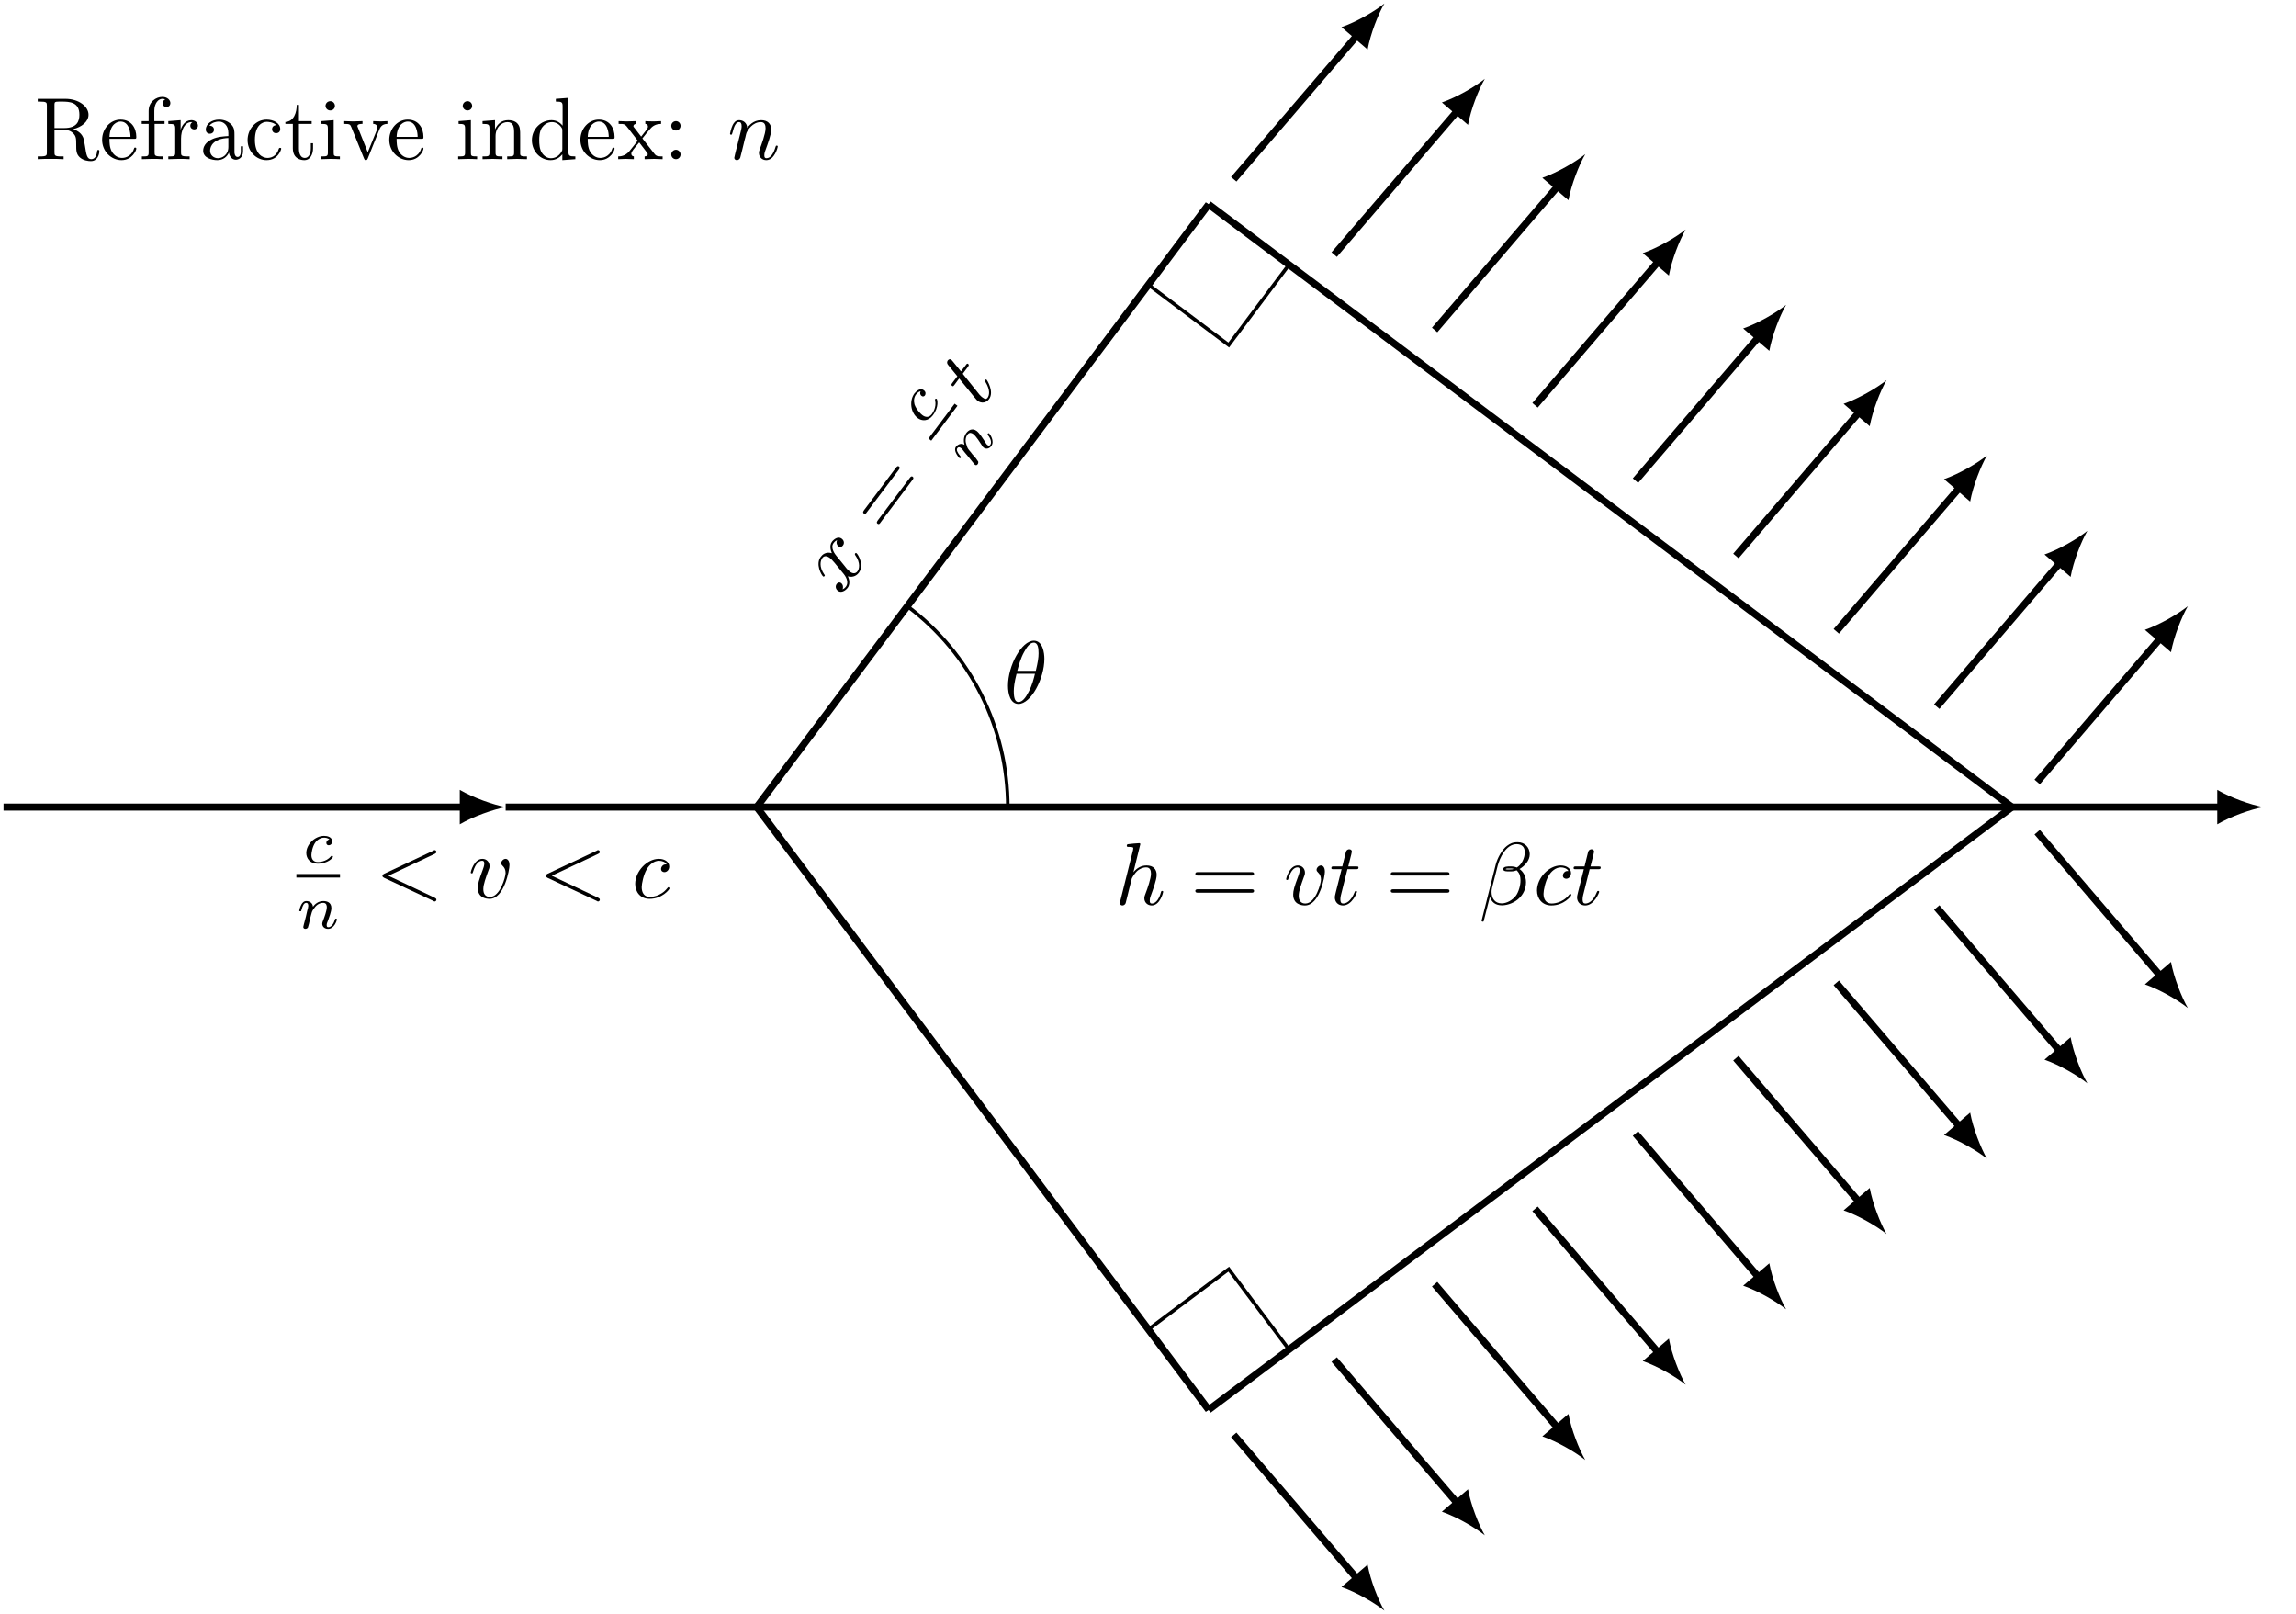 <?xml version="1.0" encoding="UTF-8" standalone="no"?>
<svg
   xmlns:dc="http://purl.org/dc/elements/1.1/"
   xmlns:cc="http://creativecommons.org/ns#"
   xmlns:rdf="http://www.w3.org/1999/02/22-rdf-syntax-ns#"
   xmlns:svg="http://www.w3.org/2000/svg"
   xmlns="http://www.w3.org/2000/svg"
   xmlns:xlink="http://www.w3.org/1999/xlink"
   xmlns:sodipodi="http://sodipodi.sourceforge.net/DTD/sodipodi-0.dtd"
   xmlns:inkscape="http://www.inkscape.org/namespaces/inkscape"
   inkscape:version="1.0 (4035a4f, 2020-05-01)"
   sodipodi:docname="cherenkov.svg"
   id="svg346"
   version="1.2"
   viewBox="0 0 259.23 182.21"
   height="182.21pt"
   width="259.23pt">
  <sodipodi:namedview
     inkscape:current-layer="svg346"
     inkscape:window-maximized="0"
     inkscape:window-y="23"
     inkscape:window-x="0"
     inkscape:cy="121.47334"
     inkscape:cx="172.82001"
     inkscape:zoom="2.6631358"
     showgrid="false"
     id="namedview348"
     inkscape:window-height="480"
     inkscape:window-width="741"
     inkscape:pageshadow="2"
     inkscape:pageopacity="0"
     guidetolerance="10"
     gridtolerance="10"
     objecttolerance="10"
     borderopacity="1"
     bordercolor="#666666"
     pagecolor="#ffffff" />
  <defs
     id="defs123">
    <g
       id="g118">
      <symbol
         id="glyph0-0"
         overflow="visible">
        <path
           id="path10"
           d=""
           style="stroke:none;" />
      </symbol>
      <symbol
         id="glyph0-1"
         overflow="visible">
        <path
           id="path13"
           d="M 4.531 -4.984 C 4.531 -5.641 4.359 -7.031 3.344 -7.031 C 1.953 -7.031 0.422 -4.219 0.422 -1.938 C 0.422 -1 0.703 0.109 1.609 0.109 C 3.016 0.109 4.531 -2.75 4.531 -4.984 Z M 1.469 -3.625 C 1.641 -4.25 1.844 -5.047 2.25 -5.766 C 2.516 -6.25 2.875 -6.812 3.328 -6.812 C 3.812 -6.812 3.875 -6.172 3.875 -5.609 C 3.875 -5.109 3.797 -4.609 3.562 -3.625 Z M 3.469 -3.297 C 3.359 -2.844 3.156 -2 2.766 -1.281 C 2.422 -0.594 2.047 -0.109 1.609 -0.109 C 1.281 -0.109 1.078 -0.406 1.078 -1.328 C 1.078 -1.75 1.141 -2.328 1.391 -3.297 Z M 3.469 -3.297 "
           style="stroke:none;" />
      </symbol>
      <symbol
         id="glyph0-2"
         overflow="visible">
        <path
           id="path16"
           d="M 6.734 -4.969 C 6.844 -5.031 6.922 -5.078 6.922 -5.188 C 6.922 -5.297 6.828 -5.391 6.719 -5.391 C 6.688 -5.391 6.672 -5.391 6.547 -5.312 L 1.016 -2.719 C 0.906 -2.656 0.828 -2.609 0.828 -2.5 C 0.828 -2.375 0.906 -2.328 1.016 -2.266 L 6.547 0.328 C 6.672 0.406 6.688 0.406 6.719 0.406 C 6.828 0.406 6.922 0.312 6.922 0.203 C 6.922 0.094 6.844 0.047 6.734 -0.016 L 1.5 -2.5 Z M 6.734 -4.969 "
           style="stroke:none;" />
      </symbol>
      <symbol
         id="glyph0-3"
         overflow="visible">
        <path
           id="path19"
           d="M 4.672 -3.703 C 4.672 -4.25 4.406 -4.406 4.234 -4.406 C 3.984 -4.406 3.734 -4.141 3.734 -3.922 C 3.734 -3.797 3.781 -3.734 3.891 -3.625 C 4.109 -3.422 4.234 -3.172 4.234 -2.812 C 4.234 -2.391 3.625 -0.109 2.469 -0.109 C 1.953 -0.109 1.719 -0.453 1.719 -0.984 C 1.719 -1.531 2 -2.266 2.297 -3.094 C 2.375 -3.266 2.422 -3.406 2.422 -3.594 C 2.422 -4.031 2.109 -4.406 1.609 -4.406 C 0.672 -4.406 0.297 -2.953 0.297 -2.875 C 0.297 -2.766 0.391 -2.766 0.406 -2.766 C 0.516 -2.766 0.516 -2.797 0.562 -2.953 C 0.859 -3.953 1.281 -4.188 1.578 -4.188 C 1.656 -4.188 1.828 -4.188 1.828 -3.875 C 1.828 -3.625 1.719 -3.344 1.656 -3.172 C 1.219 -2.016 1.094 -1.562 1.094 -1.125 C 1.094 -0.047 1.969 0.109 2.422 0.109 C 4.094 0.109 4.672 -3.188 4.672 -3.703 Z M 4.672 -3.703 "
           style="stroke:none;" />
      </symbol>
      <symbol
         id="glyph0-4"
         overflow="visible">
        <path
           id="path22"
           d="M 3.953 -3.781 C 3.781 -3.781 3.656 -3.781 3.516 -3.656 C 3.344 -3.5 3.328 -3.328 3.328 -3.266 C 3.328 -3.016 3.516 -2.906 3.703 -2.906 C 3.984 -2.906 4.25 -3.156 4.25 -3.547 C 4.25 -4.031 3.781 -4.406 3.078 -4.406 C 1.734 -4.406 0.406 -2.984 0.406 -1.578 C 0.406 -0.672 0.984 0.109 2.031 0.109 C 3.453 0.109 4.281 -0.953 4.281 -1.062 C 4.281 -1.125 4.234 -1.203 4.172 -1.203 C 4.109 -1.203 4.094 -1.172 4.031 -1.094 C 3.25 -0.109 2.156 -0.109 2.047 -0.109 C 1.422 -0.109 1.141 -0.594 1.141 -1.203 C 1.141 -1.609 1.344 -2.578 1.688 -3.188 C 2 -3.766 2.547 -4.188 3.094 -4.188 C 3.422 -4.188 3.812 -4.062 3.953 -3.781 Z M 3.953 -3.781 "
           style="stroke:none;" />
      </symbol>
      <symbol
         id="glyph0-5"
         overflow="visible">
        <path
           id="path25"
           d="M 0.875 -0.594 C 0.844 -0.438 0.781 -0.203 0.781 -0.156 C 0.781 0.016 0.922 0.109 1.078 0.109 C 1.203 0.109 1.375 0.031 1.453 -0.172 C 1.453 -0.188 1.578 -0.656 1.641 -0.906 L 1.859 -1.797 C 1.906 -2.031 1.969 -2.25 2.031 -2.469 C 2.062 -2.641 2.141 -2.938 2.156 -2.969 C 2.297 -3.281 2.828 -4.188 3.781 -4.188 C 4.234 -4.188 4.312 -3.812 4.312 -3.484 C 4.312 -2.875 3.828 -1.594 3.672 -1.172 C 3.578 -0.938 3.562 -0.812 3.562 -0.703 C 3.562 -0.234 3.922 0.109 4.391 0.109 C 5.328 0.109 5.688 -1.344 5.688 -1.422 C 5.688 -1.531 5.609 -1.531 5.578 -1.531 C 5.469 -1.531 5.469 -1.5 5.422 -1.344 C 5.219 -0.672 4.891 -0.109 4.406 -0.109 C 4.234 -0.109 4.172 -0.203 4.172 -0.438 C 4.172 -0.688 4.25 -0.922 4.344 -1.141 C 4.531 -1.672 4.953 -2.766 4.953 -3.344 C 4.953 -4 4.531 -4.406 3.812 -4.406 C 2.906 -4.406 2.422 -3.766 2.25 -3.531 C 2.203 -4.094 1.797 -4.406 1.328 -4.406 C 0.875 -4.406 0.688 -4.016 0.594 -3.844 C 0.422 -3.5 0.297 -2.906 0.297 -2.875 C 0.297 -2.766 0.391 -2.766 0.406 -2.766 C 0.516 -2.766 0.516 -2.781 0.578 -3 C 0.75 -3.703 0.953 -4.188 1.312 -4.188 C 1.5 -4.188 1.609 -4.062 1.609 -3.734 C 1.609 -3.516 1.578 -3.406 1.453 -2.891 Z M 0.875 -0.594 "
           style="stroke:none;" />
      </symbol>
      <symbol
         id="glyph0-6"
         overflow="visible">
        <path
           id="path28"
           d="M 2.859 -6.812 C 2.859 -6.812 2.859 -6.922 2.734 -6.922 C 2.5 -6.922 1.781 -6.844 1.516 -6.812 C 1.438 -6.812 1.328 -6.797 1.328 -6.625 C 1.328 -6.5 1.422 -6.5 1.562 -6.5 C 2.047 -6.5 2.062 -6.438 2.062 -6.328 L 2.031 -6.125 L 0.594 -0.391 C 0.547 -0.25 0.547 -0.234 0.547 -0.172 C 0.547 0.062 0.75 0.109 0.844 0.109 C 1 0.109 1.156 -0.016 1.203 -0.156 L 1.391 -0.906 L 1.609 -1.797 C 1.672 -2.031 1.734 -2.25 1.781 -2.469 C 1.797 -2.531 1.891 -2.859 1.891 -2.922 C 1.922 -3.016 2.234 -3.562 2.578 -3.844 C 2.797 -4 3.094 -4.188 3.531 -4.188 C 3.953 -4.188 4.062 -3.844 4.062 -3.484 C 4.062 -2.953 3.688 -1.859 3.453 -1.25 C 3.375 -1.031 3.312 -0.906 3.312 -0.703 C 3.312 -0.234 3.672 0.109 4.141 0.109 C 5.078 0.109 5.438 -1.344 5.438 -1.422 C 5.438 -1.531 5.359 -1.531 5.328 -1.531 C 5.219 -1.531 5.219 -1.5 5.172 -1.344 C 5.031 -0.812 4.703 -0.109 4.156 -0.109 C 3.984 -0.109 3.922 -0.203 3.922 -0.438 C 3.922 -0.688 4 -0.922 4.094 -1.141 C 4.25 -1.578 4.703 -2.766 4.703 -3.344 C 4.703 -3.984 4.312 -4.406 3.562 -4.406 C 2.938 -4.406 2.453 -4.094 2.078 -3.641 Z M 2.859 -6.812 "
           style="stroke:none;" />
      </symbol>
      <symbol
         id="glyph0-7"
         overflow="visible">
        <path
           id="path31"
           d="M 2.047 -3.984 L 2.984 -3.984 C 3.188 -3.984 3.297 -3.984 3.297 -4.188 C 3.297 -4.297 3.188 -4.297 3.016 -4.297 L 2.141 -4.297 C 2.5 -5.719 2.547 -5.906 2.547 -5.969 C 2.547 -6.141 2.422 -6.234 2.25 -6.234 C 2.219 -6.234 1.938 -6.234 1.859 -5.875 L 1.469 -4.297 L 0.531 -4.297 C 0.328 -4.297 0.234 -4.297 0.234 -4.109 C 0.234 -3.984 0.312 -3.984 0.516 -3.984 L 1.391 -3.984 C 0.672 -1.156 0.625 -0.984 0.625 -0.812 C 0.625 -0.266 1 0.109 1.547 0.109 C 2.562 0.109 3.125 -1.344 3.125 -1.422 C 3.125 -1.531 3.047 -1.531 3.016 -1.531 C 2.922 -1.531 2.906 -1.5 2.859 -1.391 C 2.438 -0.344 1.906 -0.109 1.562 -0.109 C 1.359 -0.109 1.25 -0.234 1.25 -0.562 C 1.25 -0.812 1.281 -0.875 1.312 -1.047 Z M 2.047 -3.984 "
           style="stroke:none;" />
      </symbol>
      <symbol
         id="glyph0-8"
         overflow="visible">
        <path
           id="path34"
           d="M 5.734 -5.672 C 5.734 -6.422 5.188 -7.031 4.375 -7.031 C 3.797 -7.031 3.516 -6.875 3.172 -6.625 C 2.625 -6.219 2.078 -5.25 1.891 -4.5 L 0.297 1.828 C 0.297 1.875 0.344 1.938 0.422 1.938 C 0.5 1.938 0.531 1.906 0.531 1.891 L 1.234 -0.875 C 1.422 -0.266 1.859 0.094 2.594 0.094 C 3.312 0.094 4.062 -0.25 4.516 -0.688 C 5 -1.141 5.312 -1.781 5.312 -2.516 C 5.312 -3.234 4.938 -3.766 4.578 -4 C 5.156 -4.344 5.734 -4.953 5.734 -5.672 Z M 3.938 -4.016 C 3.812 -3.969 3.703 -3.953 3.453 -3.953 C 3.312 -3.953 3.125 -3.938 3.016 -3.984 C 3.047 -4.094 3.406 -4.062 3.516 -4.062 C 3.719 -4.062 3.812 -4.062 3.938 -4.016 Z M 5.172 -5.906 C 5.172 -5.203 4.797 -4.484 4.281 -4.172 C 4 -4.281 3.812 -4.297 3.516 -4.297 C 3.297 -4.297 2.734 -4.312 2.734 -3.984 C 2.734 -3.703 3.25 -3.734 3.422 -3.734 C 3.797 -3.734 3.953 -3.734 4.25 -3.859 C 4.625 -3.5 4.672 -3.188 4.688 -2.734 C 4.703 -2.156 4.469 -1.406 4.188 -1.016 C 3.797 -0.484 3.125 -0.125 2.562 -0.125 C 1.797 -0.125 1.422 -0.703 1.422 -1.406 C 1.422 -1.5 1.422 -1.656 1.469 -1.844 L 2.109 -4.359 C 2.328 -5.219 3.047 -6.812 4.25 -6.812 C 4.828 -6.812 5.172 -6.5 5.172 -5.906 Z M 5.172 -5.906 "
           style="stroke:none;" />
      </symbol>
      <symbol
         id="glyph1-0"
         overflow="visible">
        <path
           id="path37"
           d=""
           style="stroke:none;" />
      </symbol>
      <symbol
         id="glyph1-1"
         overflow="visible">
        <path
           id="path40"
           d="M 3.047 -2.672 C 2.797 -2.625 2.703 -2.438 2.703 -2.281 C 2.703 -2.094 2.844 -2.016 2.969 -2.016 C 3.125 -2.016 3.359 -2.125 3.359 -2.469 C 3.359 -2.938 2.828 -3.078 2.453 -3.078 C 1.406 -3.078 0.438 -2.109 0.438 -1.141 C 0.438 -0.547 0.844 0.062 1.719 0.062 C 2.906 0.062 3.453 -0.625 3.453 -0.719 C 3.453 -0.766 3.391 -0.844 3.328 -0.844 C 3.297 -0.844 3.281 -0.828 3.219 -0.766 C 2.672 -0.125 1.859 -0.125 1.734 -0.125 C 1.234 -0.125 1.016 -0.469 1.016 -0.906 C 1.016 -1.094 1.109 -1.859 1.469 -2.344 C 1.734 -2.688 2.094 -2.875 2.453 -2.875 C 2.547 -2.875 2.875 -2.859 3.047 -2.672 Z M 3.047 -2.672 "
           style="stroke:none;" />
      </symbol>
      <symbol
         id="glyph1-2"
         overflow="visible">
        <path
           id="path43"
           d="M 0.844 -0.438 C 0.828 -0.344 0.781 -0.172 0.781 -0.156 C 0.781 0 0.906 0.062 1.016 0.062 C 1.141 0.062 1.25 -0.016 1.297 -0.078 C 1.328 -0.141 1.375 -0.375 1.422 -0.516 C 1.453 -0.641 1.531 -0.969 1.562 -1.141 C 1.609 -1.297 1.656 -1.453 1.688 -1.609 C 1.766 -1.891 1.781 -1.953 1.984 -2.234 C 2.172 -2.516 2.5 -2.875 3.031 -2.875 C 3.422 -2.875 3.438 -2.516 3.438 -2.391 C 3.438 -1.969 3.141 -1.203 3.031 -0.906 C 2.953 -0.703 2.922 -0.641 2.922 -0.531 C 2.922 -0.156 3.219 0.062 3.578 0.062 C 4.281 0.062 4.578 -0.891 4.578 -1 C 4.578 -1.094 4.5 -1.094 4.469 -1.094 C 4.375 -1.094 4.375 -1.047 4.344 -0.969 C 4.188 -0.406 3.875 -0.125 3.609 -0.125 C 3.453 -0.125 3.422 -0.219 3.422 -0.375 C 3.422 -0.531 3.469 -0.625 3.594 -0.938 C 3.672 -1.156 3.953 -1.891 3.953 -2.281 C 3.953 -2.953 3.422 -3.078 3.047 -3.078 C 2.469 -3.078 2.078 -2.719 1.875 -2.438 C 1.828 -2.922 1.422 -3.078 1.125 -3.078 C 0.828 -3.078 0.672 -2.859 0.578 -2.703 C 0.422 -2.438 0.328 -2.047 0.328 -2 C 0.328 -1.922 0.422 -1.922 0.453 -1.922 C 0.547 -1.922 0.547 -1.938 0.594 -2.125 C 0.703 -2.531 0.844 -2.875 1.109 -2.875 C 1.297 -2.875 1.344 -2.719 1.344 -2.531 C 1.344 -2.406 1.281 -2.141 1.219 -1.953 C 1.172 -1.766 1.109 -1.484 1.078 -1.328 Z M 0.844 -0.438 "
           style="stroke:none;" />
      </symbol>
      <symbol
         id="glyph2-0"
         overflow="visible">
        <path
           id="path46"
           d=""
           style="stroke:none;" />
      </symbol>
      <symbol
         id="glyph2-1"
         overflow="visible">
        <path
           id="path49"
           d="M 7.297 -0.875 C 7.297 -0.938 7.297 -1.047 7.172 -1.047 C 7.062 -1.047 7.062 -0.953 7.047 -0.891 C 6.984 -0.172 6.641 0 6.391 0 C 5.906 0 5.828 -0.516 5.688 -1.438 L 5.547 -2.234 C 5.375 -2.875 4.891 -3.203 4.344 -3.391 C 5.297 -3.625 6.078 -4.234 6.078 -5.016 C 6.078 -5.969 4.938 -6.812 3.484 -6.812 L 0.344 -6.812 L 0.344 -6.5 L 0.594 -6.5 C 1.359 -6.5 1.375 -6.391 1.375 -6.031 L 1.375 -0.781 C 1.375 -0.422 1.359 -0.312 0.594 -0.312 L 0.344 -0.312 L 0.344 0 C 0.703 -0.031 1.422 -0.031 1.797 -0.031 C 2.188 -0.031 2.906 -0.031 3.266 0 L 3.266 -0.312 L 3.016 -0.312 C 2.25 -0.312 2.234 -0.422 2.234 -0.781 L 2.234 -3.297 L 3.375 -3.297 C 3.531 -3.297 3.953 -3.297 4.312 -2.953 C 4.688 -2.609 4.688 -2.297 4.688 -1.625 C 4.688 -0.984 4.688 -0.578 5.094 -0.203 C 5.5 0.156 6.047 0.219 6.344 0.219 C 7.125 0.219 7.297 -0.594 7.297 -0.875 Z M 5.047 -5.016 C 5.047 -4.328 4.812 -3.516 3.344 -3.516 L 2.234 -3.516 L 2.234 -6.094 C 2.234 -6.328 2.234 -6.453 2.453 -6.484 C 2.547 -6.5 2.844 -6.5 3.047 -6.5 C 3.938 -6.5 5.047 -6.453 5.047 -5.016 Z M 5.047 -5.016 "
           style="stroke:none;" />
      </symbol>
      <symbol
         id="glyph2-2"
         overflow="visible">
        <path
           id="path52"
           d="M 4.141 -1.188 C 4.141 -1.281 4.062 -1.312 4 -1.312 C 3.922 -1.312 3.891 -1.25 3.875 -1.172 C 3.531 -0.141 2.625 -0.141 2.531 -0.141 C 2.031 -0.141 1.641 -0.438 1.406 -0.812 C 1.109 -1.281 1.109 -1.938 1.109 -2.297 L 3.891 -2.297 C 4.109 -2.297 4.141 -2.297 4.141 -2.516 C 4.141 -3.5 3.594 -4.469 2.359 -4.469 C 1.203 -4.469 0.281 -3.438 0.281 -2.188 C 0.281 -0.859 1.328 0.109 2.469 0.109 C 3.688 0.109 4.141 -1 4.141 -1.188 Z M 3.484 -2.516 L 1.109 -2.516 C 1.172 -4 2.016 -4.25 2.359 -4.25 C 3.375 -4.25 3.484 -2.906 3.484 -2.516 Z M 3.484 -2.516 "
           style="stroke:none;" />
      </symbol>
      <symbol
         id="glyph2-3"
         overflow="visible">
        <path
           id="path55"
           d="M 3.562 -6.328 C 3.562 -6.703 3.188 -7.031 2.656 -7.031 C 1.969 -7.031 1.109 -6.5 1.109 -5.438 L 1.109 -4.297 L 0.328 -4.297 L 0.328 -3.984 L 1.109 -3.984 L 1.109 -0.75 C 1.109 -0.312 1 -0.312 0.344 -0.312 L 0.344 0 L 1.469 -0.031 C 1.875 -0.031 2.344 -0.031 2.734 0 L 2.734 -0.312 L 2.531 -0.312 C 1.797 -0.312 1.781 -0.422 1.781 -0.781 L 1.781 -3.984 L 2.906 -3.984 L 2.906 -4.297 L 1.75 -4.297 L 1.75 -5.453 C 1.75 -6.328 2.219 -6.812 2.656 -6.812 C 2.688 -6.812 2.844 -6.812 2.984 -6.734 C 2.875 -6.703 2.688 -6.562 2.688 -6.312 C 2.688 -6.094 2.844 -5.891 3.125 -5.891 C 3.406 -5.891 3.562 -6.094 3.562 -6.328 Z M 3.562 -6.328 "
           style="stroke:none;" />
      </symbol>
      <symbol
         id="glyph2-4"
         overflow="visible">
        <path
           id="path58"
           d="M 3.625 -3.797 C 3.625 -4.109 3.312 -4.406 2.891 -4.406 C 2.156 -4.406 1.797 -3.734 1.672 -3.312 L 1.672 -4.406 L 0.281 -4.297 L 0.281 -3.984 C 0.984 -3.984 1.062 -3.922 1.062 -3.422 L 1.062 -0.75 C 1.062 -0.312 0.953 -0.312 0.281 -0.312 L 0.281 0 L 1.422 -0.031 C 1.812 -0.031 2.281 -0.031 2.688 0 L 2.688 -0.312 L 2.469 -0.312 C 1.734 -0.312 1.719 -0.422 1.719 -0.781 L 1.719 -2.312 C 1.719 -3.297 2.141 -4.188 2.891 -4.188 C 2.953 -4.188 2.984 -4.188 3 -4.172 C 2.969 -4.172 2.766 -4.047 2.766 -3.781 C 2.766 -3.516 2.984 -3.359 3.203 -3.359 C 3.375 -3.359 3.625 -3.484 3.625 -3.797 Z M 3.625 -3.797 "
           style="stroke:none;" />
      </symbol>
      <symbol
         id="glyph2-5"
         overflow="visible">
        <path
           id="path61"
           d="M 4.812 -0.891 L 4.812 -1.453 L 4.562 -1.453 L 4.562 -0.891 C 4.562 -0.312 4.312 -0.25 4.203 -0.25 C 3.875 -0.25 3.844 -0.703 3.844 -0.75 L 3.844 -2.734 C 3.844 -3.156 3.844 -3.547 3.484 -3.922 C 3.094 -4.312 2.594 -4.469 2.109 -4.469 C 1.297 -4.469 0.609 -4 0.609 -3.344 C 0.609 -3.047 0.812 -2.875 1.062 -2.875 C 1.344 -2.875 1.531 -3.078 1.531 -3.328 C 1.531 -3.453 1.469 -3.781 1.016 -3.781 C 1.281 -4.141 1.781 -4.25 2.094 -4.25 C 2.578 -4.25 3.156 -3.859 3.156 -2.969 L 3.156 -2.609 C 2.641 -2.578 1.938 -2.547 1.312 -2.25 C 0.562 -1.906 0.312 -1.391 0.312 -0.953 C 0.312 -0.141 1.281 0.109 1.906 0.109 C 2.578 0.109 3.031 -0.297 3.219 -0.75 C 3.266 -0.359 3.531 0.062 4 0.062 C 4.203 0.062 4.812 -0.078 4.812 -0.891 Z M 3.156 -1.391 C 3.156 -0.453 2.438 -0.109 1.984 -0.109 C 1.5 -0.109 1.094 -0.453 1.094 -0.953 C 1.094 -1.5 1.5 -2.328 3.156 -2.391 Z M 3.156 -1.391 "
           style="stroke:none;" />
      </symbol>
      <symbol
         id="glyph2-6"
         overflow="visible">
        <path
           id="path64"
           d="M 4.141 -1.188 C 4.141 -1.281 4.031 -1.281 4 -1.281 C 3.922 -1.281 3.891 -1.25 3.875 -1.188 C 3.594 -0.266 2.938 -0.141 2.578 -0.141 C 2.047 -0.141 1.172 -0.562 1.172 -2.172 C 1.172 -3.797 1.984 -4.219 2.516 -4.219 C 2.609 -4.219 3.234 -4.203 3.578 -3.844 C 3.172 -3.812 3.109 -3.516 3.109 -3.391 C 3.109 -3.125 3.297 -2.938 3.562 -2.938 C 3.828 -2.938 4.031 -3.094 4.031 -3.406 C 4.031 -4.078 3.266 -4.469 2.5 -4.469 C 1.25 -4.469 0.344 -3.391 0.344 -2.156 C 0.344 -0.875 1.328 0.109 2.484 0.109 C 3.812 0.109 4.141 -1.094 4.141 -1.188 Z M 4.141 -1.188 "
           style="stroke:none;" />
      </symbol>
      <symbol
         id="glyph2-7"
         overflow="visible">
        <path
           id="path67"
           d="M 3.312 -1.234 L 3.312 -1.797 L 3.062 -1.797 L 3.062 -1.25 C 3.062 -0.516 2.766 -0.141 2.391 -0.141 C 1.719 -0.141 1.719 -1.047 1.719 -1.219 L 1.719 -3.984 L 3.156 -3.984 L 3.156 -4.297 L 1.719 -4.297 L 1.719 -6.125 L 1.469 -6.125 C 1.469 -5.312 1.172 -4.25 0.188 -4.203 L 0.188 -3.984 L 1.031 -3.984 L 1.031 -1.234 C 1.031 -0.016 1.969 0.109 2.328 0.109 C 3.031 0.109 3.312 -0.594 3.312 -1.234 Z M 3.312 -1.234 "
           style="stroke:none;" />
      </symbol>
      <symbol
         id="glyph2-8"
         overflow="visible">
        <path
           id="path70"
           d="M 2.469 0 L 2.469 -0.312 C 1.797 -0.312 1.766 -0.359 1.766 -0.75 L 1.766 -4.406 L 0.375 -4.297 L 0.375 -3.984 C 1.016 -3.984 1.109 -3.922 1.109 -3.438 L 1.109 -0.75 C 1.109 -0.312 1 -0.312 0.328 -0.312 L 0.328 0 L 1.422 -0.031 C 1.781 -0.031 2.125 -0.016 2.469 0 Z M 1.906 -6.016 C 1.906 -6.297 1.688 -6.547 1.391 -6.547 C 1.047 -6.547 0.844 -6.266 0.844 -6.016 C 0.844 -5.75 1.078 -5.5 1.375 -5.5 C 1.719 -5.5 1.906 -5.766 1.906 -6.016 Z M 1.906 -6.016 "
           style="stroke:none;" />
      </symbol>
      <symbol
         id="glyph2-9"
         overflow="visible">
        <path
           id="path73"
           d="M 5.062 -3.984 L 5.062 -4.297 C 4.828 -4.281 4.547 -4.266 4.312 -4.266 L 3.453 -4.297 L 3.453 -3.984 C 3.812 -3.984 3.922 -3.75 3.922 -3.562 C 3.922 -3.469 3.906 -3.422 3.875 -3.312 L 2.844 -0.781 L 1.734 -3.562 C 1.672 -3.688 1.672 -3.734 1.672 -3.734 C 1.672 -3.984 2.062 -3.984 2.25 -3.984 L 2.25 -4.297 L 1.156 -4.266 C 0.891 -4.266 0.484 -4.281 0.188 -4.297 L 0.188 -3.984 C 0.812 -3.984 0.859 -3.922 0.984 -3.625 L 2.422 -0.078 C 2.484 0.062 2.5 0.109 2.625 0.109 C 2.766 0.109 2.797 0.016 2.844 -0.078 L 4.141 -3.312 C 4.234 -3.547 4.406 -3.984 5.062 -3.984 Z M 5.062 -3.984 "
           style="stroke:none;" />
      </symbol>
      <symbol
         id="glyph2-10"
         overflow="visible">
        <path
           id="path76"
           d="M 5.328 0 L 5.328 -0.312 C 4.812 -0.312 4.562 -0.312 4.562 -0.609 L 4.562 -2.516 C 4.562 -3.375 4.562 -3.672 4.25 -4.031 C 4.109 -4.203 3.781 -4.406 3.203 -4.406 C 2.469 -4.406 2 -3.984 1.719 -3.359 L 1.719 -4.406 L 0.312 -4.297 L 0.312 -3.984 C 1.016 -3.984 1.094 -3.922 1.094 -3.422 L 1.094 -0.75 C 1.094 -0.312 0.984 -0.312 0.312 -0.312 L 0.312 0 L 1.453 -0.031 L 2.562 0 L 2.562 -0.312 C 1.891 -0.312 1.781 -0.312 1.781 -0.75 L 1.781 -2.594 C 1.781 -3.625 2.5 -4.188 3.125 -4.188 C 3.766 -4.188 3.875 -3.656 3.875 -3.078 L 3.875 -0.75 C 3.875 -0.312 3.766 -0.312 3.094 -0.312 L 3.094 0 L 4.219 -0.031 Z M 5.328 0 "
           style="stroke:none;" />
      </symbol>
      <symbol
         id="glyph2-11"
         overflow="visible">
        <path
           id="path79"
           d="M 5.25 0 L 5.25 -0.312 C 4.562 -0.312 4.469 -0.375 4.469 -0.875 L 4.469 -6.922 L 3.047 -6.812 L 3.047 -6.5 C 3.734 -6.5 3.812 -6.438 3.812 -5.938 L 3.812 -3.781 C 3.531 -4.141 3.094 -4.406 2.562 -4.406 C 1.391 -4.406 0.344 -3.422 0.344 -2.141 C 0.344 -0.875 1.312 0.109 2.453 0.109 C 3.094 0.109 3.531 -0.234 3.781 -0.547 L 3.781 0.109 Z M 3.781 -1.172 C 3.781 -1 3.781 -0.984 3.672 -0.812 C 3.375 -0.328 2.938 -0.109 2.5 -0.109 C 2.047 -0.109 1.688 -0.375 1.453 -0.75 C 1.203 -1.156 1.172 -1.719 1.172 -2.141 C 1.172 -2.5 1.188 -3.094 1.469 -3.547 C 1.688 -3.859 2.062 -4.188 2.609 -4.188 C 2.953 -4.188 3.375 -4.031 3.672 -3.594 C 3.781 -3.422 3.781 -3.406 3.781 -3.219 Z M 3.781 -1.172 "
           style="stroke:none;" />
      </symbol>
      <symbol
         id="glyph2-12"
         overflow="visible">
        <path
           id="path82"
           d="M 5.141 0 L 5.141 -0.312 C 4.609 -0.312 4.422 -0.328 4.203 -0.625 L 2.859 -2.344 C 3.156 -2.719 3.531 -3.203 3.781 -3.469 C 4.094 -3.828 4.5 -3.984 4.969 -3.984 L 4.969 -4.297 C 4.703 -4.281 4.406 -4.266 4.141 -4.266 C 3.844 -4.266 3.312 -4.281 3.188 -4.297 L 3.188 -3.984 C 3.406 -3.969 3.484 -3.844 3.484 -3.672 C 3.484 -3.516 3.375 -3.391 3.328 -3.328 L 2.719 -2.547 L 1.938 -3.562 C 1.844 -3.656 1.844 -3.672 1.844 -3.734 C 1.844 -3.891 2 -3.984 2.188 -3.984 L 2.188 -4.297 L 1.109 -4.266 C 0.906 -4.266 0.438 -4.281 0.172 -4.297 L 0.172 -3.984 C 0.875 -3.984 0.875 -3.984 1.344 -3.375 L 2.328 -2.094 C 1.859 -1.5 1.859 -1.469 1.391 -0.906 C 0.922 -0.328 0.328 -0.312 0.125 -0.312 L 0.125 0 C 0.375 -0.016 0.688 -0.031 0.953 -0.031 L 1.891 0 L 1.891 -0.312 C 1.672 -0.344 1.609 -0.469 1.609 -0.625 C 1.609 -0.844 1.891 -1.172 2.5 -1.891 L 3.266 -0.891 C 3.344 -0.781 3.469 -0.625 3.469 -0.562 C 3.469 -0.469 3.375 -0.312 3.109 -0.312 L 3.109 0 L 4.188 -0.031 C 4.453 -0.031 4.844 -0.016 5.141 0 Z M 5.141 0 "
           style="stroke:none;" />
      </symbol>
      <symbol
         id="glyph2-13"
         overflow="visible">
        <path
           id="path85"
           d="M 1.906 -3.766 C 1.906 -4.062 1.672 -4.297 1.391 -4.297 C 1.094 -4.297 0.859 -4.062 0.859 -3.766 C 0.859 -3.484 1.094 -3.234 1.391 -3.234 C 1.672 -3.234 1.906 -3.484 1.906 -3.766 Z M 1.906 -0.531 C 1.906 -0.812 1.672 -1.062 1.391 -1.062 C 1.094 -1.062 0.859 -0.812 0.859 -0.531 C 0.859 -0.234 1.094 0 1.391 0 C 1.672 0 1.906 -0.234 1.906 -0.531 Z M 1.906 -0.531 "
           style="stroke:none;" />
      </symbol>
      <symbol
         id="glyph3-0"
         overflow="visible">
        <path
           id="path88"
           d=""
           style="stroke:none;" />
      </symbol>
      <symbol
         id="glyph3-1"
         overflow="visible">
        <path
           id="path91"
           d="M -0.406 -4.469 C -0.578 -4.672 -1.172 -5.422 -0.75 -5.969 C -0.734 -6 -0.578 -6.203 -0.359 -6.281 C -0.484 -6.031 -0.406 -5.734 -0.203 -5.578 C -0.078 -5.484 0.141 -5.469 0.297 -5.688 C 0.438 -5.859 0.484 -6.203 0.156 -6.453 C -0.25 -6.766 -0.734 -6.375 -0.938 -6.109 C -1.281 -5.641 -1.047 -5.047 -0.953 -4.812 C -1.641 -5.016 -2.031 -4.641 -2.203 -4.406 C -2.828 -3.578 -2.141 -2.344 -1.938 -2.188 C -1.859 -2.125 -1.797 -2.219 -1.781 -2.234 C -1.734 -2.297 -1.734 -2.328 -1.797 -2.391 C -2.438 -3.312 -2.234 -3.984 -2.031 -4.266 C -1.922 -4.422 -1.656 -4.625 -1.188 -4.281 C -0.938 -4.094 -0.5 -3.562 0.406 -2.438 C 0.797 -1.938 0.906 -1.406 0.641 -1.047 C 0.609 -1 0.484 -0.828 0.25 -0.734 C 0.359 -0.953 0.312 -1.266 0.094 -1.438 C -0.125 -1.594 -0.312 -1.453 -0.406 -1.344 C -0.594 -1.094 -0.531 -0.766 -0.266 -0.562 C 0.094 -0.297 0.562 -0.562 0.828 -0.906 C 1.234 -1.453 0.875 -2.156 0.844 -2.203 C 1.219 -2.078 1.75 -2.141 2.094 -2.609 C 2.719 -3.438 2.031 -4.656 1.828 -4.812 C 1.75 -4.875 1.703 -4.812 1.672 -4.781 C 1.625 -4.703 1.641 -4.672 1.672 -4.609 C 2.328 -3.688 2.125 -3.016 1.938 -2.766 C 1.703 -2.453 1.359 -2.516 1.094 -2.719 C 0.922 -2.859 0.75 -3.016 0.484 -3.375 Z M -0.406 -4.469 "
           style="stroke:none;" />
      </symbol>
      <symbol
         id="glyph3-2"
         overflow="visible">
        <path
           id="path94"
           d="M -1.953 -4.031 L -1.391 -4.781 C -1.281 -4.938 -1.203 -5.031 -1.359 -5.156 C -1.453 -5.219 -1.531 -5.125 -1.625 -4.984 L -2.156 -4.297 C -3.078 -5.438 -3.188 -5.578 -3.25 -5.609 C -3.375 -5.719 -3.531 -5.672 -3.641 -5.531 C -3.656 -5.516 -3.828 -5.281 -3.594 -5.016 L -2.562 -3.75 L -3.125 -3 C -3.234 -2.844 -3.297 -2.766 -3.141 -2.656 C -3.047 -2.578 -3 -2.641 -2.875 -2.797 L -2.359 -3.5 C -0.516 -1.219 -0.406 -1.094 -0.281 -0.984 C 0.156 -0.656 0.688 -0.734 1.016 -1.172 C 1.625 -1.984 0.797 -3.312 0.734 -3.359 C 0.656 -3.422 0.609 -3.359 0.594 -3.328 C 0.531 -3.266 0.547 -3.234 0.609 -3.109 C 1.188 -2.156 1.047 -1.594 0.844 -1.312 C 0.719 -1.156 0.562 -1.141 0.297 -1.344 C 0.094 -1.484 0.062 -1.562 -0.062 -1.672 Z M -1.953 -4.031 "
           style="stroke:none;" />
      </symbol>
      <symbol
         id="glyph4-0"
         overflow="visible">
        <path
           id="path97"
           d=""
           style="stroke:none;" />
      </symbol>
      <symbol
         id="glyph4-1"
         overflow="visible">
        <path
           id="path100"
           d="M 1.5 -7.422 C 1.594 -7.547 1.703 -7.703 1.547 -7.828 C 1.391 -7.938 1.281 -7.781 1.188 -7.672 L -2.391 -2.906 C -2.469 -2.781 -2.578 -2.641 -2.422 -2.531 C -2.266 -2.406 -2.156 -2.547 -2.078 -2.672 Z M 3.047 -6.281 C 3.141 -6.391 3.25 -6.547 3.094 -6.672 C 2.938 -6.781 2.828 -6.625 2.734 -6.5 L -0.844 -1.75 C -0.922 -1.625 -1.031 -1.484 -0.875 -1.375 C -0.719 -1.25 -0.609 -1.391 -0.531 -1.516 Z M 3.047 -6.281 "
           style="stroke:none;" />
      </symbol>
      <symbol
         id="glyph5-0"
         overflow="visible">
        <path
           id="path103"
           d=""
           style="stroke:none;" />
      </symbol>
      <symbol
         id="glyph5-1"
         overflow="visible">
        <path
           id="path106"
           d="M -0.312 -4.047 C -0.422 -3.812 -0.328 -3.625 -0.203 -3.531 C -0.047 -3.406 0.094 -3.484 0.172 -3.578 C 0.266 -3.703 0.312 -3.969 0.047 -4.172 C -0.328 -4.453 -0.766 -4.109 -1 -3.812 C -1.625 -2.969 -1.422 -1.609 -0.641 -1.031 C -0.172 -0.672 0.547 -0.641 1.078 -1.344 C 1.797 -2.297 1.578 -3.141 1.5 -3.203 C 1.469 -3.219 1.359 -3.219 1.328 -3.156 C 1.312 -3.141 1.312 -3.125 1.328 -3.031 C 1.516 -2.219 1.016 -1.562 0.953 -1.469 C 0.641 -1.062 0.234 -1.094 -0.109 -1.359 C -0.266 -1.469 -0.812 -2 -1 -2.578 C -1.109 -3 -1.047 -3.391 -0.828 -3.688 C -0.766 -3.75 -0.562 -4.016 -0.312 -4.047 Z M -0.312 -4.047 "
           style="stroke:none;" />
      </symbol>
      <symbol
         id="glyph5-2"
         overflow="visible">
        <path
           id="path109"
           d="M 0.156 -0.938 C 0.219 -0.859 0.328 -0.734 0.344 -0.719 C 0.469 -0.625 0.594 -0.688 0.656 -0.781 C 0.734 -0.875 0.734 -1.016 0.719 -1.078 C 0.688 -1.141 0.531 -1.312 0.453 -1.453 C 0.359 -1.547 0.141 -1.797 0.031 -1.938 C -0.062 -2.062 -0.156 -2.203 -0.266 -2.312 C -0.453 -2.547 -0.5 -2.594 -0.594 -2.938 C -0.719 -3.25 -0.797 -3.719 -0.484 -4.141 C -0.25 -4.453 0.047 -4.266 0.156 -4.188 C 0.484 -3.938 0.922 -3.234 1.094 -2.969 C 1.203 -2.781 1.234 -2.734 1.328 -2.656 C 1.625 -2.438 1.984 -2.547 2.188 -2.828 C 2.609 -3.391 2.031 -4.188 1.953 -4.25 C 1.875 -4.312 1.828 -4.25 1.812 -4.234 C 1.75 -4.156 1.781 -4.125 1.828 -4.047 C 2.188 -3.594 2.234 -3.172 2.078 -2.969 C 1.984 -2.844 1.875 -2.859 1.75 -2.953 C 1.625 -3.047 1.578 -3.156 1.406 -3.438 C 1.281 -3.625 0.859 -4.297 0.547 -4.531 C 0.016 -4.922 -0.422 -4.578 -0.641 -4.281 C -0.984 -3.812 -0.922 -3.281 -0.828 -2.969 C -1.25 -3.219 -1.609 -2.984 -1.797 -2.75 C -1.969 -2.5 -1.875 -2.25 -1.812 -2.094 C -1.703 -1.812 -1.438 -1.5 -1.391 -1.469 C -1.328 -1.422 -1.281 -1.5 -1.266 -1.516 C -1.203 -1.594 -1.219 -1.594 -1.344 -1.75 C -1.609 -2.078 -1.797 -2.391 -1.625 -2.609 C -1.516 -2.75 -1.359 -2.703 -1.219 -2.594 C -1.109 -2.516 -0.953 -2.312 -0.828 -2.141 C -0.703 -2 -0.516 -1.781 -0.422 -1.656 Z M 0.156 -0.938 "
           style="stroke:none;" />
      </symbol>
      <symbol
         id="glyph6-0"
         overflow="visible">
        <path
           id="path112"
           d=""
           style="stroke:none;" />
      </symbol>
      <symbol
         id="glyph6-1"
         overflow="visible">
        <path
           id="path115"
           d="M 6.844 -3.266 C 7 -3.266 7.188 -3.266 7.188 -3.453 C 7.188 -3.656 7 -3.656 6.859 -3.656 L 0.891 -3.656 C 0.75 -3.656 0.562 -3.656 0.562 -3.453 C 0.562 -3.266 0.75 -3.266 0.891 -3.266 Z M 6.859 -1.328 C 7 -1.328 7.188 -1.328 7.188 -1.531 C 7.188 -1.719 7 -1.719 6.844 -1.719 L 0.891 -1.719 C 0.75 -1.719 0.562 -1.719 0.562 -1.531 C 0.562 -1.328 0.75 -1.328 0.891 -1.328 Z M 6.859 -1.328 "
           style="stroke:none;" />
      </symbol>
    </g>
    <clipPath
       id="clip1">
      <path
         id="path120"
         d="M 128 150 L 165 150 L 165 182.211 L 128 182.211 Z M 128 150 " />
    </clipPath>
  </defs>
  <g
     id="surface3739">
    <path
       id="path125"
       transform="matrix(1,0,0,-1,0.398,91.103)"
       d="M 0 0.001 L 52.032 0.001 "
       style="fill:none;stroke-width:0.797;stroke-linecap:butt;stroke-linejoin:miter;stroke:rgb(0%,0%,0%);stroke-opacity:1;stroke-miterlimit:10;" />
    <path
       id="path127"
       d="M 57.09 91.102 C 55.711 90.844 53.465 90.066 51.91 89.16 L 51.91 93.047 C 53.465 92.141 55.711 91.363 57.09 91.102 "
       style=" stroke:none;fill-rule:nonzero;fill:rgb(0%,0%,0%);fill-opacity:1;" />
    <path
       id="path129"
       transform="matrix(1,0,0,-1,0.398,91.103)"
       d="M 56.692 0.001 L 250.457 0.001 "
       style="fill:none;stroke-width:0.797;stroke-linecap:butt;stroke-linejoin:miter;stroke:rgb(0%,0%,0%);stroke-opacity:1;stroke-miterlimit:10;" />
    <path
       id="path131"
       d="M 255.52 91.102 C 254.137 90.844 251.895 90.066 250.34 89.16 L 250.34 93.047 C 251.895 92.141 254.137 91.363 255.52 91.102 "
       style=" stroke:none;fill-rule:nonzero;fill:rgb(0%,0%,0%);fill-opacity:1;" />
    <path
       id="path133"
       transform="matrix(1,0,0,-1,0.398,91.103)"
       d="M 85.04 0.001 L 136.063 68.033 "
       style="fill:none;stroke-width:0.797;stroke-linecap:butt;stroke-linejoin:miter;stroke:rgb(0%,0%,0%);stroke-opacity:1;stroke-miterlimit:10;" />
    <path
       id="path135"
       transform="matrix(1,0,0,-1,0.398,91.103)"
       d="M 136.063 68.033 L 226.774 0.001 "
       style="fill:none;stroke-width:0.797;stroke-linecap:butt;stroke-linejoin:miter;stroke:rgb(0%,0%,0%);stroke-opacity:1;stroke-miterlimit:10;" />
    <path
       id="path137"
       transform="matrix(1,0,0,-1,0.398,91.103)"
       d="M 85.04 0.001 L 136.063 -68.034 "
       style="fill:none;stroke-width:0.797;stroke-linecap:butt;stroke-linejoin:miter;stroke:rgb(0%,0%,0%);stroke-opacity:1;stroke-miterlimit:10;" />
    <path
       id="path139"
       transform="matrix(1,0,0,-1,0.398,91.103)"
       d="M 136.063 -68.034 L 226.774 0.001 "
       style="fill:none;stroke-width:0.797;stroke-linecap:butt;stroke-linejoin:miter;stroke:rgb(0%,0%,0%);stroke-opacity:1;stroke-miterlimit:10;" />
    <path
       id="path141"
       transform="matrix(1,0,0,-1,0.398,91.103)"
       d="M 136.063 68.033 L 129.262 58.962 L 138.332 52.158 L 145.137 61.228 L 136.063 68.033 "
       style="fill:none;stroke-width:0.399;stroke-linecap:butt;stroke-linejoin:miter;stroke:rgb(0%,0%,0%);stroke-opacity:1;stroke-miterlimit:10;" />
    <path
       id="path143"
       transform="matrix(1,0,0,-1,0.398,91.103)"
       d="M 136.063 -68.034 L 129.262 -58.959 L 138.332 -52.159 L 145.137 -61.229 L 136.063 -68.034 "
       style="fill:none;stroke-width:0.399;stroke-linecap:butt;stroke-linejoin:miter;stroke:rgb(0%,0%,0%);stroke-opacity:1;stroke-miterlimit:10;" />
    <path
       id="path145"
       transform="matrix(1,0,0,-1,0.398,91.103)"
       d="M 113.387 0.001 C 113.387 8.919 109.184 17.326 102.047 22.677 "
       style="fill:none;stroke-width:0.399;stroke-linecap:butt;stroke-linejoin:miter;stroke:rgb(0%,0%,0%);stroke-opacity:1;stroke-miterlimit:10;" />
    <g
       id="g149"
       style="fill:rgb(0%,0%,0%);fill-opacity:1;">
      <use
         id="use147"
         y="79.351"
         x="113.384"
         xlink:href="#glyph0-1" />
    </g>
    <g
       id="g153"
       style="fill:rgb(0%,0%,0%);fill-opacity:1;">
      <use
         id="use151"
         y="97.429"
         x="34.143"
         xlink:href="#glyph1-1" />
    </g>
    <path
       id="path155"
       transform="matrix(1,0,0,-1,103.867,82.245)"
       d="M -70.406 -16.614 L -65.48 -16.614 "
       style="fill:none;stroke-width:0.399;stroke-linecap:butt;stroke-linejoin:miter;stroke:rgb(0%,0%,0%);stroke-opacity:1;stroke-miterlimit:10;" />
    <g
       id="g159"
       style="fill:rgb(0%,0%,0%);fill-opacity:1;">
      <use
         id="use157"
         y="104.788"
         x="33.461"
         xlink:href="#glyph1-2" />
    </g>
    <g
       id="g163"
       style="fill:rgb(0%,0%,0%);fill-opacity:1;">
      <use
         id="use161"
         y="101.352"
         x="42.349"
         xlink:href="#glyph0-2" />
    </g>
    <g
       id="g167"
       style="fill:rgb(0%,0%,0%);fill-opacity:1;">
      <use
         id="use165"
         y="101.352"
         x="52.85"
         xlink:href="#glyph0-3" />
    </g>
    <g
       id="g171"
       style="fill:rgb(0%,0%,0%);fill-opacity:1;">
      <use
         id="use169"
         y="101.352"
         x="60.8"
         xlink:href="#glyph0-2" />
    </g>
    <g
       id="g175"
       style="fill:rgb(0%,0%,0%);fill-opacity:1;">
      <use
         id="use173"
         y="101.352"
         x="71.31"
         xlink:href="#glyph0-4" />
    </g>
    <g
       id="g195"
       style="fill:rgb(0%,0%,0%);fill-opacity:1;">
      <use
         id="use177"
         y="17.969"
         x="3.918"
         xlink:href="#glyph2-1" />
      <use
         id="use179"
         y="17.969"
         x="11.25"
         xlink:href="#glyph2-2" />
      <use
         id="use181"
         y="17.969"
         x="15.674"
         xlink:href="#glyph2-3" />
      <use
         id="use183"
         y="17.969"
         x="18.722"
         xlink:href="#glyph2-4" />
      <use
         id="use185"
         y="17.969"
         x="22.628"
         xlink:href="#glyph2-5" />
      <use
         id="use187"
         y="17.969"
         x="27.609"
         xlink:href="#glyph2-6" />
      <use
         id="use189"
         y="17.969"
         x="32.032"
         xlink:href="#glyph2-7" />
      <use
         id="use191"
         y="17.969"
         x="35.908"
         xlink:href="#glyph2-8" />
      <use
         id="use193"
         y="17.969"
         x="38.678"
         xlink:href="#glyph2-9" />
    </g>
    <g
       id="g199"
       style="fill:rgb(0%,0%,0%);fill-opacity:1;">
      <use
         id="use197"
         y="17.969"
         x="43.669"
         xlink:href="#glyph2-2" />
    </g>
    <g
       id="g213"
       style="fill:rgb(0%,0%,0%);fill-opacity:1;">
      <use
         id="use201"
         y="17.969"
         x="51.4"
         xlink:href="#glyph2-8" />
      <use
         id="use203"
         y="17.969"
         x="54.169"
         xlink:href="#glyph2-10" />
      <use
         id="use205"
         y="17.969"
         x="59.709"
         xlink:href="#glyph2-11" />
      <use
         id="use207"
         y="17.969"
         x="65.248"
         xlink:href="#glyph2-2" />
      <use
         id="use209"
         y="17.969"
         x="69.671"
         xlink:href="#glyph2-12" />
      <use
         id="use211"
         y="17.969"
         x="74.931"
         xlink:href="#glyph2-13" />
    </g>
    <g
       id="g217"
       style="fill:rgb(0%,0%,0%);fill-opacity:1;">
      <use
         id="use215"
         y="17.969"
         x="82.125"
         xlink:href="#glyph0-5" />
    </g>
    <path
       id="path219"
       transform="matrix(1,0,0,-1,0.398,91.103)"
       d="M 138.899 70.869 L 152.872 87.169 "
       style="fill:none;stroke-width:0.797;stroke-linecap:butt;stroke-linejoin:miter;stroke:rgb(0%,0%,0%);stroke-opacity:1;stroke-miterlimit:10;" />
    <path
       id="path221"
       d="M 156.305 0.395 C 155.211 1.273 153.16 2.473 151.461 3.062 L 154.41 5.59 C 154.73 3.82 155.602 1.609 156.305 0.395 "
       style=" stroke:none;fill-rule:nonzero;fill:rgb(0%,0%,0%);fill-opacity:1;" />
    <g
       id="g225"
       clip-rule="nonzero"
       clip-path="url(#clip1)">
      <path
         id="path223"
         transform="matrix(1,0,0,-1,0.398,91.103)"
         d="M 138.899 -70.866 L 152.872 -87.17 "
         style="fill:none;stroke-width:0.797;stroke-linecap:butt;stroke-linejoin:miter;stroke:rgb(0%,0%,0%);stroke-opacity:1;stroke-miterlimit:10;" />
    </g>
    <path
       id="path227"
       d="M 156.305 181.812 C 155.602 180.594 154.73 178.387 154.41 176.617 L 151.461 179.145 C 153.16 179.734 155.211 180.934 156.305 181.812 "
       style=" stroke:none;fill-rule:nonzero;fill:rgb(0%,0%,0%);fill-opacity:1;" />
    <path
       id="path229"
       transform="matrix(1,0,0,-1,0.398,91.103)"
       d="M 150.239 62.365 L 164.211 78.665 "
       style="fill:none;stroke-width:0.797;stroke-linecap:butt;stroke-linejoin:miter;stroke:rgb(0%,0%,0%);stroke-opacity:1;stroke-miterlimit:10;" />
    <path
       id="path231"
       d="M 167.645 8.898 C 166.547 9.777 164.496 10.977 162.797 11.566 L 165.746 14.094 C 166.07 12.324 166.941 10.113 167.645 8.898 "
       style=" stroke:none;fill-rule:nonzero;fill:rgb(0%,0%,0%);fill-opacity:1;" />
    <path
       id="path233"
       transform="matrix(1,0,0,-1,0.398,91.103)"
       d="M 150.239 -62.362 L 164.211 -78.667 "
       style="fill:none;stroke-width:0.797;stroke-linecap:butt;stroke-linejoin:miter;stroke:rgb(0%,0%,0%);stroke-opacity:1;stroke-miterlimit:10;" />
    <path
       id="path235"
       d="M 167.645 173.309 C 166.941 172.09 166.07 169.883 165.746 168.109 L 162.797 170.641 C 164.496 171.23 166.547 172.43 167.645 173.309 "
       style=" stroke:none;fill-rule:nonzero;fill:rgb(0%,0%,0%);fill-opacity:1;" />
    <path
       id="path237"
       transform="matrix(1,0,0,-1,0.398,91.103)"
       d="M 161.579 53.857 L 175.551 70.162 "
       style="fill:none;stroke-width:0.797;stroke-linecap:butt;stroke-linejoin:miter;stroke:rgb(0%,0%,0%);stroke-opacity:1;stroke-miterlimit:10;" />
    <path
       id="path239"
       d="M 178.984 17.402 C 177.887 18.281 175.836 19.48 174.137 20.07 L 177.086 22.598 C 177.41 20.828 178.281 18.617 178.984 17.402 "
       style=" stroke:none;fill-rule:nonzero;fill:rgb(0%,0%,0%);fill-opacity:1;" />
    <path
       id="path241"
       transform="matrix(1,0,0,-1,0.398,91.103)"
       d="M 161.579 -53.858 L 175.551 -70.163 "
       style="fill:none;stroke-width:0.797;stroke-linecap:butt;stroke-linejoin:miter;stroke:rgb(0%,0%,0%);stroke-opacity:1;stroke-miterlimit:10;" />
    <path
       id="path243"
       d="M 178.984 164.805 C 178.281 163.586 177.41 161.379 177.086 159.609 L 174.137 162.137 C 175.836 162.727 177.887 163.926 178.984 164.805 "
       style=" stroke:none;fill-rule:nonzero;fill:rgb(0%,0%,0%);fill-opacity:1;" />
    <path
       id="path245"
       transform="matrix(1,0,0,-1,0.398,91.103)"
       d="M 172.915 45.357 L 186.891 61.658 "
       style="fill:none;stroke-width:0.797;stroke-linecap:butt;stroke-linejoin:miter;stroke:rgb(0%,0%,0%);stroke-opacity:1;stroke-miterlimit:10;" />
    <path
       id="path247"
       d="M 190.32 25.906 C 189.227 26.785 187.176 27.984 185.477 28.574 L 188.426 31.102 C 188.75 29.332 189.621 27.121 190.32 25.906 "
       style=" stroke:none;fill-rule:nonzero;fill:rgb(0%,0%,0%);fill-opacity:1;" />
    <path
       id="path249"
       transform="matrix(1,0,0,-1,0.398,91.103)"
       d="M 172.915 -45.354 L 186.891 -61.659 "
       style="fill:none;stroke-width:0.797;stroke-linecap:butt;stroke-linejoin:miter;stroke:rgb(0%,0%,0%);stroke-opacity:1;stroke-miterlimit:10;" />
    <path
       id="path251"
       d="M 190.32 156.301 C 189.621 155.082 188.75 152.875 188.426 151.102 L 185.477 153.633 C 187.176 154.223 189.227 155.422 190.32 156.301 "
       style=" stroke:none;fill-rule:nonzero;fill:rgb(0%,0%,0%);fill-opacity:1;" />
    <path
       id="path253"
       transform="matrix(1,0,0,-1,0.398,91.103)"
       d="M 184.254 36.849 L 198.227 53.154 "
       style="fill:none;stroke-width:0.797;stroke-linecap:butt;stroke-linejoin:miter;stroke:rgb(0%,0%,0%);stroke-opacity:1;stroke-miterlimit:10;" />
    <path
       id="path255"
       d="M 201.66 34.41 C 200.566 35.289 198.516 36.488 196.812 37.078 L 199.766 39.605 C 200.086 37.836 200.957 35.625 201.66 34.41 "
       style=" stroke:none;fill-rule:nonzero;fill:rgb(0%,0%,0%);fill-opacity:1;" />
    <path
       id="path257"
       transform="matrix(1,0,0,-1,0.398,91.103)"
       d="M 184.254 -36.85 L 198.227 -53.155 "
       style="fill:none;stroke-width:0.797;stroke-linecap:butt;stroke-linejoin:miter;stroke:rgb(0%,0%,0%);stroke-opacity:1;stroke-miterlimit:10;" />
    <path
       id="path259"
       d="M 201.66 147.797 C 200.957 146.578 200.086 144.371 199.766 142.598 L 196.812 145.129 C 198.516 145.719 200.566 146.918 201.66 147.797 "
       style=" stroke:none;fill-rule:nonzero;fill:rgb(0%,0%,0%);fill-opacity:1;" />
    <path
       id="path261"
       transform="matrix(1,0,0,-1,0.398,91.103)"
       d="M 195.594 28.345 L 209.567 44.65 "
       style="fill:none;stroke-width:0.797;stroke-linecap:butt;stroke-linejoin:miter;stroke:rgb(0%,0%,0%);stroke-opacity:1;stroke-miterlimit:10;" />
    <path
       id="path263"
       d="M 213 42.914 C 211.902 43.793 209.852 44.992 208.152 45.582 L 211.102 48.109 C 211.426 46.34 212.297 44.133 213 42.914 "
       style=" stroke:none;fill-rule:nonzero;fill:rgb(0%,0%,0%);fill-opacity:1;" />
    <path
       id="path265"
       transform="matrix(1,0,0,-1,0.398,91.103)"
       d="M 195.594 -28.346 L 209.567 -44.651 "
       style="fill:none;stroke-width:0.797;stroke-linecap:butt;stroke-linejoin:miter;stroke:rgb(0%,0%,0%);stroke-opacity:1;stroke-miterlimit:10;" />
    <path
       id="path267"
       d="M 213 139.293 C 212.297 138.074 211.426 135.863 211.102 134.094 L 208.152 136.625 C 209.852 137.215 211.902 138.414 213 139.293 "
       style=" stroke:none;fill-rule:nonzero;fill:rgb(0%,0%,0%);fill-opacity:1;" />
    <path
       id="path269"
       transform="matrix(1,0,0,-1,0.398,91.103)"
       d="M 206.93 19.841 L 220.907 36.146 "
       style="fill:none;stroke-width:0.797;stroke-linecap:butt;stroke-linejoin:miter;stroke:rgb(0%,0%,0%);stroke-opacity:1;stroke-miterlimit:10;" />
    <path
       id="path271"
       d="M 224.336 51.418 C 223.242 52.297 221.191 53.496 219.492 54.086 L 222.441 56.613 C 222.766 54.844 223.637 52.637 224.336 51.418 "
       style=" stroke:none;fill-rule:nonzero;fill:rgb(0%,0%,0%);fill-opacity:1;" />
    <path
       id="path273"
       transform="matrix(1,0,0,-1,0.398,91.103)"
       d="M 206.93 -19.842 L 220.907 -36.147 "
       style="fill:none;stroke-width:0.797;stroke-linecap:butt;stroke-linejoin:miter;stroke:rgb(0%,0%,0%);stroke-opacity:1;stroke-miterlimit:10;" />
    <path
       id="path275"
       d="M 224.336 130.789 C 223.637 129.57 222.766 127.359 222.441 125.59 L 219.492 128.121 C 221.191 128.711 223.242 129.906 224.336 130.789 "
       style=" stroke:none;fill-rule:nonzero;fill:rgb(0%,0%,0%);fill-opacity:1;" />
    <path
       id="path277"
       transform="matrix(1,0,0,-1,0.398,91.103)"
       d="M 218.27 11.337 L 232.243 27.642 "
       style="fill:none;stroke-width:0.797;stroke-linecap:butt;stroke-linejoin:miter;stroke:rgb(0%,0%,0%);stroke-opacity:1;stroke-miterlimit:10;" />
    <path
       id="path279"
       d="M 235.676 59.922 C 234.582 60.801 232.531 62 230.832 62.59 L 233.781 65.117 C 234.102 63.348 234.973 61.141 235.676 59.922 "
       style=" stroke:none;fill-rule:nonzero;fill:rgb(0%,0%,0%);fill-opacity:1;" />
    <path
       id="path281"
       transform="matrix(1,0,0,-1,0.398,91.103)"
       d="M 218.27 -11.338 L 232.243 -27.643 "
       style="fill:none;stroke-width:0.797;stroke-linecap:butt;stroke-linejoin:miter;stroke:rgb(0%,0%,0%);stroke-opacity:1;stroke-miterlimit:10;" />
    <path
       id="path283"
       d="M 235.676 122.285 C 234.973 121.066 234.102 118.855 233.781 117.086 L 230.832 119.617 C 232.531 120.207 234.582 121.406 235.676 122.285 "
       style=" stroke:none;fill-rule:nonzero;fill:rgb(0%,0%,0%);fill-opacity:1;" />
    <path
       id="path285"
       transform="matrix(1,0,0,-1,0.398,91.103)"
       d="M 229.61 2.833 L 243.582 19.138 "
       style="fill:none;stroke-width:0.797;stroke-linecap:butt;stroke-linejoin:miter;stroke:rgb(0%,0%,0%);stroke-opacity:1;stroke-miterlimit:10;" />
    <path
       id="path287"
       d="M 247.016 68.426 C 245.918 69.305 243.867 70.504 242.168 71.094 L 245.117 73.621 C 245.441 71.852 246.312 69.645 247.016 68.426 "
       style=" stroke:none;fill-rule:nonzero;fill:rgb(0%,0%,0%);fill-opacity:1;" />
    <path
       id="path289"
       transform="matrix(1,0,0,-1,0.398,91.103)"
       d="M 229.61 -2.834 L 243.582 -19.139 "
       style="fill:none;stroke-width:0.797;stroke-linecap:butt;stroke-linejoin:miter;stroke:rgb(0%,0%,0%);stroke-opacity:1;stroke-miterlimit:10;" />
    <path
       id="path291"
       d="M 247.016 113.781 C 246.312 112.562 245.441 110.352 245.117 108.582 L 242.168 111.113 C 243.867 111.703 245.918 112.898 247.016 113.781 "
       style=" stroke:none;fill-rule:nonzero;fill:rgb(0%,0%,0%);fill-opacity:1;" />
    <g
       id="g295"
       style="fill:rgb(0%,0%,0%);fill-opacity:1;">
      <use
         id="use293"
         y="67.255"
         x="94.875"
         xlink:href="#glyph3-1" />
    </g>
    <g
       id="g299"
       style="fill:rgb(0%,0%,0%);fill-opacity:1;">
      <use
         id="use297"
         y="60.486"
         x="99.952"
         xlink:href="#glyph4-1" />
    </g>
    <g
       id="g303"
       style="fill:rgb(0%,0%,0%);fill-opacity:1;">
      <use
         id="use301"
         y="48.217"
         x="104.25"
         xlink:href="#glyph5-1" />
    </g>
    <path
       id="path305"
       transform="matrix(0.6,-0.8,-0.8,-0.6,122.55,-1.488)"
       d="M -51.428 -16.614 L -46.504 -16.617 "
       style="fill:none;stroke-width:0.399;stroke-linecap:butt;stroke-linejoin:miter;stroke:rgb(0%,0%,0%);stroke-opacity:1;stroke-miterlimit:10;" />
    <g
       id="g309"
       style="fill:rgb(0%,0%,0%);fill-opacity:1;">
      <use
         id="use307"
         y="53.179"
         x="109.727"
         xlink:href="#glyph5-2" />
    </g>
    <g
       id="g313"
       style="fill:rgb(0%,0%,0%);fill-opacity:1;">
      <use
         id="use311"
         y="46.221"
         x="110.651"
         xlink:href="#glyph3-2" />
    </g>
    <g
       id="g317"
       style="fill:rgb(0%,0%,0%);fill-opacity:1;">
      <use
         id="use315"
         y="102.098"
         x="125.89"
         xlink:href="#glyph0-6" />
    </g>
    <g
       id="g321"
       style="fill:rgb(0%,0%,0%);fill-opacity:1;">
      <use
         id="use319"
         y="102.098"
         x="134.398"
         xlink:href="#glyph6-1" />
    </g>
    <g
       id="g325"
       style="fill:rgb(0%,0%,0%);fill-opacity:1;">
      <use
         id="use323"
         y="102.098"
         x="144.914"
         xlink:href="#glyph0-3" />
    </g>
    <g
       id="g329"
       style="fill:rgb(0%,0%,0%);fill-opacity:1;">
      <use
         id="use327"
         y="102.098"
         x="150.085"
         xlink:href="#glyph0-7" />
    </g>
    <g
       id="g333"
       style="fill:rgb(0%,0%,0%);fill-opacity:1;">
      <use
         id="use331"
         y="102.098"
         x="156.466"
         xlink:href="#glyph6-1" />
    </g>
    <g
       id="g337"
       style="fill:rgb(0%,0%,0%);fill-opacity:1;">
      <use
         id="use335"
         y="102.098"
         x="166.982"
         xlink:href="#glyph0-8" />
    </g>
    <g
       id="g343"
       style="fill:rgb(0%,0%,0%);fill-opacity:1;">
      <use
         id="use339"
         y="102.098"
         x="173.129"
         xlink:href="#glyph0-4" />
      <use
         id="use341"
         y="102.098"
         x="177.433"
         xlink:href="#glyph0-7" />
    </g>
  </g>
</svg>

